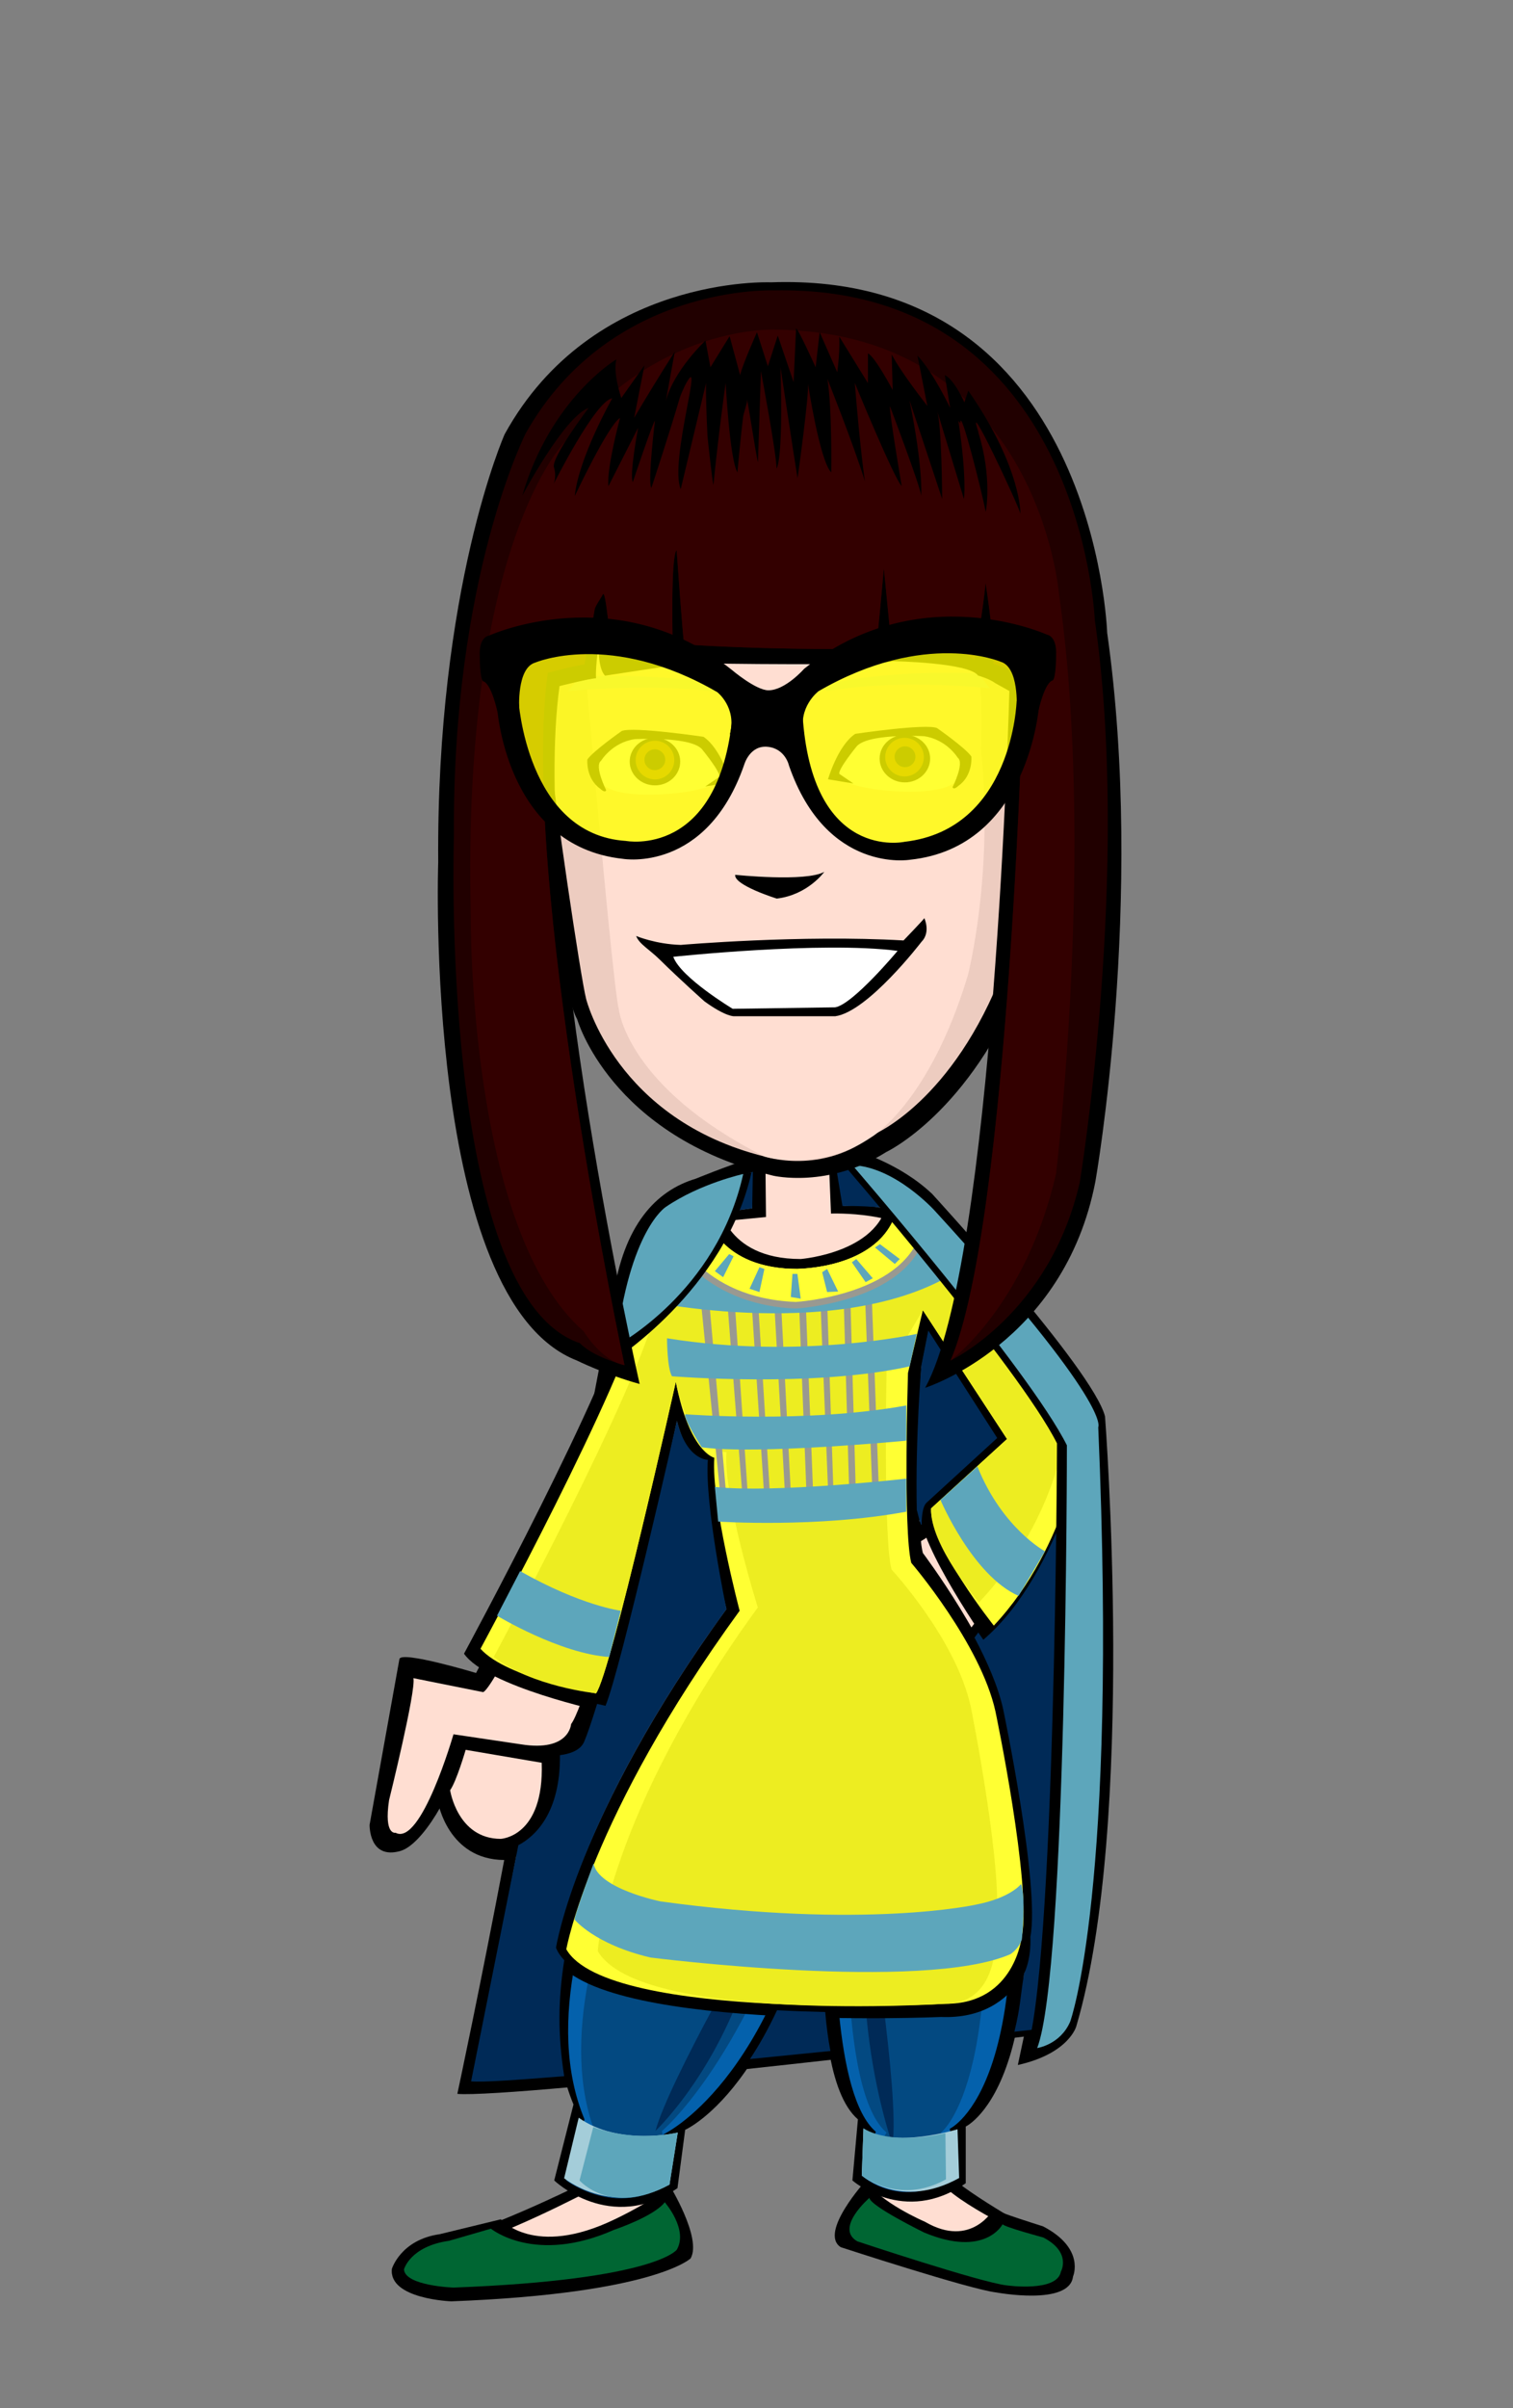 <?xml version="1.0" encoding="utf-8"?><!DOCTYPE svg PUBLIC "-//W3C//DTD SVG 1.1//EN" "http://www.w3.org/Graphics/SVG/1.1/DTD/svg11.dtd"><svg version="1.1" id="Layer_1" xmlns="http://www.w3.org/2000/svg" xmlns:xlink="http://www.w3.org/1999/xlink" x="0px" y="0px"  width="220px" height="350px" viewBox="0 0 220 350" enable-background="new 0 0 220 350" xml:space="preserve"><rect x="0" y="0" width="220" height="350" fill="#808080" stroke="none"/><g xmlns="http://www.w3.org/2000/svg" transform="translate(0, 60)" id="FullBodyTranslator"><path fill-rule="evenodd" clip-rule="evenodd" d="M66.57,194.689c0,0-1.69,5.681-2.87,7.291c0,0,1.46,8.289,9.579,8.35
		c0,0,8.671-1.35,8.141-14.83L66.57,194.689z"/>
	<path fill-rule="evenodd" clip-rule="evenodd" d="M58.08,181.12l-4.34,24.101c0,0-0.12,5.109,4.48,3.799
		c3.17-0.899,7.709-8.52,8.92-14.26c0,0,12.319,1.881,12.59,1.79c0.09-0.03,4.24,0.22,5.22-2.04c2.03-4.71,8.79-28.64,18.04-69.779
		l-8.391-0.17c0,0-8.449,26.58-25.379,58.59C69.221,183.15,58.359,179.88,58.08,181.12z"/>
	<path fill-rule="evenodd" clip-rule="evenodd" fill="#FFDED2" d="M67.71,194.32c0,0-1.33,4.57-2.26,5.869c0,0,1.06,7.051,7.35,7.07
		c0,0,6.33-0.24,5.97-11.06L67.71,194.32z"/>
	<line fill-rule="evenodd" clip-rule="evenodd" fill="#006600" x1="132.58" y1="262.859" x2="132.59" y2="262.859"/>
	<path fill-rule="evenodd" clip-rule="evenodd" d="M131.51,127.42l14.18,22.09c0,0-8.1,9.36-14.18,13.15
		c0,0-10.119,26.3,11.311,16.859c0,0,13.76-17.869,16.039-30.26c0,0-15.649-26.73-26.279-30.779
		C132.58,118.48,129.49,119.08,131.51,127.42z"/>
	<path fill-rule="evenodd" clip-rule="evenodd" fill="#FFDED2" d="M132.7,126.41l15.53,23.1c0,0-10.33,12.62-14.641,14.641
		c0,0-1.32,1.55-3.01,3.25c-4.1,4.119-3.62,17.52,10.05,9.93c0,0,14.94-18.971,15.7-27.82c0,0-9.83-18.07-21.71-28.51
		C134.62,121,131.01,122.37,132.7,126.41z"/>
	<path fill-rule="evenodd" clip-rule="evenodd" d="M140.772,125.566c-0.86-2.23-5.74-7.08-5.74-7.08
		c-5.07-4.051-12.32-3.201-12.32-3.201l-0.34-12.31l-13.17,0.671l0.17,11.969l-6.25,0.851c0,0-6.58,0.84-9.96,12.31l6.25,7.92
		c-2.7,11.301,4.39,16.181,4.39,16.181c0.17,9.1,3.541,22.93,3.541,22.93c0.17,3.38-2.19,6.41-2.19,6.41
		c-12.53,27.12-21.271,75.53-21.271,75.53s-14.229,7.06-21.27,8.26c0,0-9.471,4.689,2.2,6.41c0,0,24.14-0.11,34.43-3.54
		c0,0-0.819-8.72-2.36-11.3c0,0,6.92-28.49,25.66-58.16c0,0,8.771,24.439,3.711,56.65c-0.511,3.229-2.971,5.069-3.711,7.409
		c0,0-1.939,2.95,7.93,4.729c0,0,14.57,5.771,21.611,3.201c0,0,3.209-1.431-0.341-6.41c0,0-10.8-5.9-14.01-9.1
		c0,0,11.88-44.82,7.93-65.591c0,0-2.53-9.61-11.31-21.069c0,0-1.86-17.631-1.35-31.531c0,0,0.909-1.619,2.279-5.059
		L140.772,125.566z"/>
	<path fill-rule="evenodd" clip-rule="evenodd" fill="#FFDED2" d="M138.34,124.721c-1.18-1.851-3.449-4.041-3.449-4.041
		c-3.211-4.72-14.061-4.3-14.061-4.3L120.37,105l-9.11,0.25l0.12,11.63l-6.81,0.66c0,0-7.16,1.45-9.62,11.729l5.84,6.25
		c-2.36,12.641,5.739,16.181,5.739,16.181c0.171,8.75,2.531,22.93,2.531,22.93c1.16,2.97-1.67,7.61-1.67,7.61
		c-12.111,26.09-21.23,75.939-21.23,75.939s-14.28,7.59-21.09,8.75c0,0-8.291,1.811,2.99,3.461c0,0,18.92-0.5,28.879-3.801
		c0,0-1.069-6.199-2.56-8.67c0,0,9.11-35.24,29.11-64.449c0,0,10.8,33.85,4.82,62.899c-0.521,2.55-2.771,4.06-3.381,6.271
		c0,0-1.439,1.31,6.36,2.789c0,0,10.181,5.641,19.47,3.95c0,0,2.19-1.51-1.689-4.55c0,0-11.48-5.17-13.311-8.96
		c0,0,10.961-47.05,7.141-67.021c0,0-2.91-8.229-10.881-20.119c0,0-1.34-19-0.84-32.371c0,0,2.005-5.805,3.695-6.984L138.34,124.721
		z"/>
	<path fill-rule="evenodd" clip-rule="evenodd" fill="#FFDED2" d="M100.71,128.92c-3.56,14.09-14.72,57.74-17.67,61.66
		c0,0-0.229,4.07-7.29,2.939l-9.811-1.459c0,0-4.699,16.319-8.42,14.31c0,0-1.72,0.43-0.949-4.729c0,0,3.97-16.031,3.539-17.74
		l10.131,2.029c0,0,0.779,0.16,5.21-8.869c3.909-7.961,17.2-40.07,19.989-49.461C96.74,123.21,101.4,126.18,100.71,128.92z"/>
	<path fill-rule="evenodd" clip-rule="evenodd" fill="#FFDED2" d="M132.7,126.41l15.53,23.1c0,0,7.34,8.85,8.1,0
		c0,0-9.83-18.07-21.71-28.51C134.62,121,131.01,122.37,132.7,126.41z"/>/n/n<line fill-rule="evenodd" clip-rule="evenodd" fill="#006600" x1="132.222" y1="262.934" x2="132.231" y2="262.934"/>
	<path fill-rule="evenodd" clip-rule="evenodd" d="M56.981,269.754c0,0,1.28-4.24,6.96-5.039l8.88-2.16c0,0,4.801,5.68,16.561,0
		c0,0,6.32-2.961,7.92-5.041c0,0,4.8,7.761,3.119,10.721c0,0-5.279,5.119-34.799,6.24C65.622,274.475,56.501,274.154,56.981,269.754
		z"/>
	<path fill-rule="evenodd" clip-rule="evenodd" fill="#006633" d="M58.741,269.834c0,0,0.881-3.359,6.561-4.16l6.08-1.76
		c0,0,6.4,5.28,17.92,0.16c0,0,5.76-1.92,7.359-4c0,0,3.44,3.92,1.76,6.88c0,0-2.959,4.399-32.479,5.521
		C65.941,272.475,58.901,272.234,58.741,269.834z"/>
	<path fill-rule="evenodd" clip-rule="evenodd" d="M125.941,256.874c0,0-6.96,7.63-3.69,9.729c0,0,18.851,6.16,22.621,6.58
		c0,0,10.649,1.99,11.149-2.31c0,0,1.841-4.079-4.36-7.3c0,0-6.819-2.12-7.16-2.54c0,0-3.209,5.84-10,1.88
		C134.501,262.914,127.782,260.034,125.941,256.874z"/>
	<path fill-rule="evenodd" clip-rule="evenodd" fill="#006633" d="M126.421,259.434c0,0-5.119,4.4-1.76,6.32
		c0,0,17.951,5.98,21.721,6.4c0,0,7.32,1.04,7.88-2c0,0,1.601-2.801-2.56-4.96c0,0-5.58-1.5-5.92-1.92c0,0-2.521,4.909-11.4,1.2
		C134.382,264.475,126.501,260.614,126.421,259.434z"/>/n<path fill-rule="evenodd" clip-rule="evenodd" d="M100.495,190.931l20.399,11.039l3.121-0.479c0,0,14.16-10.56,23.039-11.761
		c0,0-2.32-7.359-8.8-16.959c0,0-9.44-1.92-31.76,4.479C106.495,177.25,100.975,186.61,100.495,190.931z"/>
	<path fill-rule="evenodd" clip-rule="evenodd" fill="#ed96b3" d="M103.135,189.97l17.641,10.201l3.119-0.601
		c0,0,11.041-9.72,19.92-10.92c0,0-0.719-5.16-7.199-14.761c0,0-6.6-1.719-28.92,4.681
		C107.695,178.57,103.615,185.65,103.135,189.97z"/>
	<path fill-rule="evenodd" clip-rule="evenodd" fill="#FFA8C5" d="M124.495,199.091c0,0,11.64-9.24,19.44-10.32
		c0,0-3.36-10.561-7.44-14.641c0,0-1.12-0.84-2.08-0.24c0,0,6.24,8.48,6.08,14.4C140.495,188.29,129.176,193.21,124.495,199.091z"/>
	<path fill-rule="evenodd" clip-rule="evenodd" d="M113.955,175.4c-0.18-1.22,0.971-2.521,2.26-2.65l9.94-1.19
		c1.149-0.109,2.2,0.711,2.37,1.841l0.609,4.079c0.17,1.121-0.9,2.541-2.039,2.711l-9.23,1.6c-1.27,0.189-2.92-1.08-3.1-2.29
		L113.955,175.4z"/>
	
		<path fill-rule="evenodd" clip-rule="evenodd" fill="#CCCCC1" d="M115.766,176.19c-0.141-0.95,0.569-1.801,1.58-1.91l8.029-1.12
			c0.92-0.101,1.77,0.55,1.9,1.44l0.5,3.24c0.14,0.889-0.5,2.159-1.41,2.299l-8.27,0.931c-1,0.14-1.94-0.729-2.08-1.681
			L115.766,176.19z"/>
		
		<path fill-rule="evenodd" clip-rule="evenodd" d="M117.075,176.479c-0.11-0.779,0.479-1.489,1.31-1.579l6.91-0.771
			c0.77-0.09,1.48,0.44,1.59,1.18l0.41,2.69c0.12,0.74-0.41,1.431-1.18,1.54l-6.9,0.971c-0.83,0.119-1.6-0.42-1.72-1.201
			L117.075,176.479z"/>
/n	<line fill-rule="evenodd" clip-rule="evenodd" x1="156.608" y1="235.636" x2="156.608" y2="235.636"/>
	<line fill-rule="evenodd" clip-rule="evenodd" fill="#006600" x1="132.148" y1="262.325" x2="132.158" y2="262.325"/>
	<path fill-rule="evenodd" clip-rule="evenodd" d="M106.108,176.025c0,0-34.24,42-22.72,69.84l-2.801,11.04
		c0,0,8.16,7.84,17.92,1.12l1.121-8.479c0,0,16.08-7.041,21.359-46.4c0,0-4.88,37.439,3.76,44.88l-0.8,8.88
		c0,0,7.521,6.641,16.479,0.4v-8.24c0,0,15.121-7.04,5.521-59.359c0,0-3.12-13.201-11.04-21.121
		C134.908,168.585,117.629,178.665,106.108,176.025z"/>
	<path fill-rule="evenodd" clip-rule="evenodd" fill="#0461AC" d="M107.549,176.265c0,0-34.08,43.921-22.561,71.761l-2.641,8.16
		c0,0,6.961,5.399,14.641,1.2l-0.48-7.2c0,0,16.221-7.591,22.561-41.28c0.391-2.061,1.62-6.3,1.92-8.561c0,0,0.6,5.551,0.48,10.32
		c-0.301,11.59-0.24,33.891,5.879,39.16l-2.039,6.36c0,0,5.68,5.36,13.84,0.079l-1.04-6.879c0,0,14.56-6.641,6.56-59.041
		c0,0-2.8-13.279-10.72-21.199C133.948,169.146,119.068,178.905,107.549,176.265z"/>
	<path fill-rule="evenodd" clip-rule="evenodd" fill="#034981" d="M109.469,176.745c0,0-32.641,44.881-23.28,72.24l-3.841,7.92
		c0,0,7.201,5.52,14.641,0.48l-0.72-7.68c0,0,11.38-9.421,20.399-36.961c1.07-3.27,3.641-12.23,4.561-16.08c0,0,1.55,9.83,1.68,15.6
		c0.26,11.971,0.17,32.66,6,37.681l-3.6,6.24c0,0,5.6,4.239,13.52,0.319l-2-6.56c0,0,11.04-8.16,4.32-59.28
		c0,0-1.439-11.76-9.359-19.68C131.789,170.985,119.309,177.706,109.469,176.745z"/>
	<path fill-rule="evenodd" clip-rule="evenodd" fill="#002A57" d="M95.309,249.706c0,0,11.52-10.801,15.359-30.48
		C110.668,219.226,97.229,242.505,95.309,249.706z"/>
	<path fill-rule="evenodd" clip-rule="evenodd" fill="#002A57" d="M129.778,251.716c0,0-6.04-16.84-3.51-35.61
		C126.269,216.105,130.838,244.335,129.778,251.716z"/>
	<path fill-rule="evenodd" clip-rule="evenodd" d="M104.428,114.585c0,0,0.721,8.4,12,8.4c0,0,12.24-0.96,12.721-9.359
		c0,0,5.52,2.159,6.24,3.119c0,0,22.56,25.2,24,31.2c0,0-4.08,21.36-15.6,31.2c0,0-10.32-14.561-10.08-19.84l10.56-10.4l-9.36-14.88
		l-0.96,4.8c0,0-0.96,22.32,0.24,26.881c0,0,10.319,13.68,12.479,23.52c0,0,5.4,25.68,3.961,33.119c0,0-1.801,11.281-13.801,10.801
		c0,0-51.84,2.279-56.4-9.24c0,0,3.361-20.04,25.201-50.04c0,0-3.601-14.399-3.121-20.88c0,0-2.64-0.721-4.08-6.48
		c0,0-8.399,39.84-10.799,42.24c0,0-16.801-3.6-20.16-8.4c0,0,21.6-39.84,24-51.359C91.469,128.985,93.389,114.825,104.428,114.585z
		"/>
	<path fill-rule="evenodd" clip-rule="evenodd" fill="#FFFF33" d="M102.748,116.745c0,0,1.92,7.68,13.2,7.68c0,0,12,0,14.399-8.399
		c0,0,3.361,0.96,4.08,1.92c0,0,21.601,24.24,23.041,30.24c0,0-1.92,16.319-12.961,28.079c0,0-9.359-11.76-9.119-17.039
		l11.039-10.08l-12.239-18.721l-2.16,9.121c0,0-0.72,23.039,0.479,27.6c0,0,10.08,11.76,12.24,21.6c0,0,5.28,25.2,3.84,32.641
		c0,0-0.959,9.84-11.039,9.84c0,0-49.201,2.64-55.201-7.92c0,0,3.361-19.2,25.201-49.2c0,0-4.16-15.761-3.681-22.24
		c0,0-3.6-0.72-5.6-11.04c0,0-9.44,42.4-11.601,45.28c0,0-12.959-2.16-16.8-6.479c0,0,21.12-38.881,23.521-50.4
		C93.389,129.226,94.348,117.466,102.748,116.745z"/>
	<path fill-rule="evenodd" clip-rule="evenodd" fill="#eded21" d="M102.988,117.706c0,0,1.68,6.719,12.96,6.719
		c0,0,12,0,14.399-8.399c0,0,2.881,3.601,3.601,4.56c0,0,19.44,21.84,20.88,27.84c0,0-1.439,12.721-12.48,24.48
		c0,0-7.199-8.4-6.959-13.68l11.039-10.08l-12.239-18.721l-5.28,8.881c0,0-0.48,24.24,0.721,28.8c0,0,9.359,10.08,11.52,19.92
		c0,0,5.04,24.96,3.6,32.399c0,0,0.961,10.681-7.199,10.801c0,0-44.641,2.88-50.641-7.68c0,0,1.439-19.92,23.28-49.92
		c0,0-5.04-16.08-4.56-22.561c0,0-5.36,0.08-7.36-10.24c0,0-9.44,42.4-11.601,45.28c0,0-9.359-0.96-14.879-5.28
		c0,0,21.359-39.6,23.76-51.119C95.549,129.706,94.588,118.425,102.988,117.706z"/>
	<path fill-rule="evenodd" clip-rule="evenodd" fill="#5DA6BB" d="M72.269,174.825c0,0,9.12,5.52,16.319,6l1.681-6.72
		c0,0-5.761-0.72-14.64-5.761L72.269,174.825z"/>
	<path fill-rule="evenodd" clip-rule="evenodd" fill="#5DA6BB" d="M136.748,157.995c0,0,4.66,10.99,11.36,13.95l3.84-6.479
		c0,0-6.239-3.36-9.83-12.34L136.748,157.995z"/>
	<path fill-rule="evenodd" clip-rule="evenodd" fill="#5DA6BB" d="M83.549,218.985c0,0,2.879,3.6,11.039,5.52
		c0,0,39.601,5.041,52.32-0.479c0,0,1.2-0.72,1.68-2.16c0,0,0.601-6.239-0.119-8.04c0,0-1.561,2.04-6.601,3
		c0,0-16.079,3.6-45.84-0.48c0,0-9.08-1.84-9.72-5.52C86.309,210.825,83.549,218.265,83.549,218.985z"/>
	<polygon fill-rule="evenodd" clip-rule="evenodd" fill="#999991" points="116.188,129.466 117.389,160.186 118.348,159.945 
		117.148,128.985 	"/>
	<polygon fill-rule="evenodd" clip-rule="evenodd" fill="#999991" points="119.309,129.466 120.508,159.105 121.229,158.146 
		120.269,128.985 	"/>
	<polygon fill-rule="evenodd" clip-rule="evenodd" fill="#999991" points="122.668,128.505 123.508,157.905 124.469,157.905 
		123.629,128.025 	"/>
	<polygon fill-rule="evenodd" clip-rule="evenodd" fill="#999991" points="125.789,128.505 126.868,157.425 127.828,157.546 
		126.748,128.025 	"/>
	<polygon fill-rule="evenodd" clip-rule="evenodd" fill="#999991" points="112.588,129.466 114.269,159.466 115.108,159.226 
		113.549,128.985 	"/>
	<polygon fill-rule="evenodd" clip-rule="evenodd" fill="#999991" points="109.229,128.386 111.269,159.706 112.108,159.706 
		110.188,128.505 	"/>
	<polygon fill-rule="evenodd" clip-rule="evenodd" fill="#999991" points="105.629,127.546 108.028,158.386 108.748,157.425 
		106.709,127.425 	"/>
	<polygon fill-rule="evenodd" clip-rule="evenodd" fill="#999991" points="101.549,125.505 104.908,158.985 105.748,158.985 
		102.868,126.226 	"/>
	<path fill-rule="evenodd" clip-rule="evenodd" fill="#5DA6BB" d="M103.948,156.105l0.479,5.04c0,0,14.4,0.96,27.361-1.439v-4.801
		C131.789,154.905,112.588,157.065,103.948,156.105z"/>
	<path fill-rule="evenodd" clip-rule="evenodd" fill="#5DA6BB" d="M131.789,144.265v5.121c0,0-21.841,2.08-29.761,0.959
		c0,0-2.64-4.08-2.399-4.799C99.629,145.546,117.389,146.905,131.789,144.265z"/>
	<path fill-rule="evenodd" clip-rule="evenodd" fill="#5DA6BB" d="M132.269,138.585l1.04-4.72c0,0-16.881,3.761-36.32,0.64
		c0,0,0,4.32,0.721,5.521C97.709,140.025,118.348,141.706,132.269,138.585z"/>
	<path fill-rule="evenodd" clip-rule="evenodd" fill="#5DA6BB" d="M95.068,122.745c0,0-1.439,4.32-1.68,6.24
		c0,0,29.76,6.48,46.32-4.561l-3.361-4.56C136.348,119.865,121.709,132.105,95.068,122.745z"/>
	<path fill-rule="evenodd" clip-rule="evenodd" fill="#A4CDD9" d="M84.148,247.785l-2.12,8.8c0,0,6.8,5.601,15.319,0.92l1.201-7.56
		C98.549,249.945,90.028,251.985,84.148,247.785z"/>
	<path fill-rule="evenodd" clip-rule="evenodd" fill="#5DA6BB" d="M86.269,249.146l-2,7.76c0,0,4.56,5.28,13.079,0.6l1.201-7.56
		C98.549,249.945,92.588,251.466,86.269,249.146z"/>
	<path fill-rule="evenodd" clip-rule="evenodd" fill="#A4CDD9" d="M125.549,249.345l-0.24,6.841c0,0,5.76,5.04,14.16,0.36
		l-0.24-7.08C139.229,249.466,129.868,252.345,125.549,249.345z"/>
	<path fill-rule="evenodd" clip-rule="evenodd" fill="#5DA6BB" d="M125.549,249.345l-0.24,6.841c0,0,5.279,4.399,12.24,0.56
		l-0.08-6.72C137.469,250.025,129.868,251.945,125.549,249.345z"/>
	<path fill-rule="evenodd" clip-rule="evenodd" fill="#999991" d="M97.068,119.706c0,0,4.641,9.92,18.641,10.479
		c0,0,17.359-0.96,19.039-11.841c0,0-1.039-0.56-4.4-1.359c0,0-1.199,7.76-14.399,8.4c0,0-11.04,0.479-13.2-7.92
		C102.748,117.466,98.028,117.945,97.068,119.706z"/>
	<path fill-rule="evenodd" clip-rule="evenodd" fill="#FFFF33" d="M97.948,118.905c0,0,3.761,9.76,17.761,10.32
		c0,0,16.639-0.961,18.479-11.28c0,0-0.479-1.12-3.841-1.92c0,0-1.199,7.76-14.399,8.399c0,0-11.04,0.48-13.2-7.92
		C102.748,116.505,98.908,117.146,97.948,118.905z"/>
	<polygon fill-rule="evenodd" clip-rule="evenodd" fill="#5DA6BB" points="115.229,125.146 114.988,128.505 116.428,128.745 
		115.948,125.146 	"/>
	<polygon fill-rule="evenodd" clip-rule="evenodd" fill="#5DA6BB" points="111.148,124.425 110.428,127.785 108.988,127.306 
		110.428,124.186 	"/>
	<polygon fill-rule="evenodd" clip-rule="evenodd" fill="#5DA6BB" points="106.028,122.265 106.668,122.585 105.148,125.626 
		103.948,124.745 	"/>
	<polygon fill-rule="evenodd" clip-rule="evenodd" fill="#5DA6BB" points="119.549,124.905 120.269,127.785 121.868,127.706 
		120.269,124.425 	"/>
	<polygon fill-rule="evenodd" clip-rule="evenodd" fill="#5DA6BB" points="123.868,123.466 125.868,126.345 126.908,125.785 
		124.508,122.985 	"/>
	<polygon fill-rule="evenodd" clip-rule="evenodd" fill="#5DA6BB" points="127.948,120.825 127.229,121.306 130.108,123.706 
		130.828,122.985 	"/>
	<path d="M160.676,145.86c-1.75-6.88-25.14-32.341-25.14-32.341c-4.597-4.346-10.773-6.397-14.484-7.295l0.059,2.109
		c3.703,1.126,9.963,3.523,14.426,7.826c0,0,21.84,24,23.52,30.721c0,0,0.96,79.92-5.04,87.6c0,0-2.663-0.513-7.32-0.016
		c-0.081,0.349-0.347,1.518-0.433,1.848c0.929-0.109,1.806-0.215,2.613-0.312L148,240.125c7.457-1.668,8.5-5.625,8.5-5.625
		C165.25,204.875,160.676,145.86,160.676,145.86z"/>
	<path d="M89.771,134.148c0.41-2.201,0.7-3.631,0.82-4.11c1.439-10.32,6.24-15.36,11.76-17.04c0,0,3.599-1.498,7.119-2.69
		l-0.029-2.056c-3.947,1.283-8.289,3.066-8.289,3.066c-5.761,1.72-10.511,6.74-12.011,17.299c-0.13,0.49-0.43,1.961-0.86,4.201
		c-0.526,2.705-1.295,6.717-2.23,11.619c1.162-2.552,2.228-4.991,3.135-7.218L89.771,134.148z"/>
	<path d="M68.846,242.4l6.527-34.219c-0.771,0.413-1.418,0.621-1.784,0.717C69.862,228.686,66.5,244.32,66.5,244.32
		c1.859,0.177,8.425-0.249,16.68-1c-0.183-0.535-0.681-1.524-0.832-2.069C75.315,241.812,70.49,242.559,68.846,242.4z"/>
	<path d="M109.44,238.659c-0.353,0.534-1.09,1.638-1.436,2.116c4.349-0.468,8.735-0.95,13.002-1.427
		c-0.093-0.41-0.246-1.19-0.328-1.618C116.839,238.12,113.354,238.275,109.44,238.659z"/>
	<path fill="#002A57" d="M127.961,115.473c0.092-0.418,1.248-0.723,1.273-1.184c0,0,4.629,0.671,5.348,1.631
		c0,0,22.561,25.2,24,31.2c0,0-4.08,21.36-15.6,31.2c0,0-0.273-0.387-0.729-1.054c-0.256,0.345-0.443,0.593-0.553,0.737
		c1.834,3.463,3.445,7.139,4.162,10.396c0,0,5.398,25.68,3.959,33.119c0,0,0.218,2.92-0.916,5.347
		c-0.605,3.729-0.491,4.652-1.406,8.422c4.658-0.497,6.762-0.808,6.762-0.808c7.338-7.871,5.041-87.6,5.041-87.6
		c-1.68-6.721-23.52-30.721-23.52-30.721c-4.463-4.303-10.723-6.7-14.426-7.826l1.143,6.951
		C122.5,115.285,124.752,115.212,127.961,115.473z"/>
	<path fill="#002A57" d="M90.591,130.038c-0.12,0.479-0.41,1.909-0.82,4.11l-0.586,3.071c1.397-3.427,2.422-6.347,2.846-8.382
		c0,0,1.356-14.013,12.397-14.253c0,0,0.288,1.179,0.4,1.648l4.544-0.618l0.098-5.308c-3.521,1.192-7.119,2.69-7.119,2.69
		C96.831,114.678,92.03,119.718,90.591,130.038z"/>
	<path fill="#002A57" d="M119.992,232.427c-2.244-0.052-4.602-0.137-7.005-0.261c-1.303,2.789-2.637,5.127-3.935,7.091
		c3.914-0.384,7.854-0.778,11.693-1.168C120.409,236.322,120.163,234.414,119.992,232.427z"/>
	<path fill="#002A57" d="M82.034,241.75c-0.929-6.039-0.895-11.082,0.013-16.857c-0.537-0.562-0.945-1.165-1.201-1.812
		c0,0,2.943-19.215,24.783-49.215c0,0-3.184-15.225-2.703-21.705c0,0-3.059,0.104-4.498-5.655c0,0-8.14,35.995-10.383,41.415
		c0,0-0.457-0.099-1.221-0.28c-0.824,2.67-1.462,4.521-1.889,5.511c-0.571,1.317-2.219,1.779-3.512,1.943
		c0.061,8.424-3.613,11.785-6.051,13.088L68.5,242.5C70.145,242.658,75.002,242.312,82.034,241.75z"/>
	<path fill-rule="evenodd" clip-rule="evenodd" d="M122.013,108.498c0,0,26.16,30.24,31.68,41.279c0,0-0.24,77.4-4.56,88.68
		c0,0,5.04-1.799,6.479-5.159c0,0,6.961-31.92,4.08-86.399c0,0,2.16-3.121-23.76-31.441
		C135.933,115.457,128.253,108.738,122.013,108.498z"/>
	<path fill-rule="evenodd" clip-rule="evenodd" fill="#5DA6BB" d="M123.933,109.34c0,0,25.68,29.68,31.2,40.719
		c0,0,0,76.32-4.319,87.602c0,0,3.359-0.48,4.799-3.84c0,0,6.961-18.961,4.08-86.4c0,0,2.16-3.121-23.76-31.441
		C135.933,115.979,130.173,109.58,123.933,109.34z"/>
	<path fill-rule="evenodd" clip-rule="evenodd" d="M109.271,110.386c0,0-9.359,2.16-12.959,6c0,0-5.281,3.84-7.441,21.6
		C88.871,137.985,105.432,127.665,109.271,110.386z"/>
	<path fill-rule="evenodd" clip-rule="evenodd" fill="#5DA6BB" d="M108.072,110.626c0,0-6.24,1.359-11.28,4.8
		c0,0-5.28,3.36-7.2,20.159C89.592,135.585,104.232,127.905,108.072,110.626z"/>
	<path fill="#002A57" d="M134.034,161.528c-0.042-0.322,0-2.543,0.714-3.144l10.253-9.386l-10.02-15.624l-1.001,5.042
		c0,0-0.897,10.25-0.672,21.048C133.341,159.44,133.915,162.148,134.034,161.528z"/>
/n<g xmlns="http://www.w3.org/2000/svg" transform="translate(43,-32) scale(1.8)" id="HeadTranslator"><path fill-rule="evenodd" clip-rule="evenodd" d="M19.74,45.065c0,0,1.44,19.08,2.99,21.66c0,0,2.65,9.42,15.84,12.65
	c0,0,4.45,1.05,9.13-1.91c0,0,6.76-3.16,11.12-14.119c0,0,1.72-4,1.72-14.681c0,0-0.94-21.68-5.521-24.24
	c-1.92-2.56-11.689-7.33-18.399-5.76c-4.8,1.12-9.92,2.72-13.12,7.2C18.49,29.655,19.74,45.065,19.74,45.065z"/>
<path fill-rule="evenodd" clip-rule="evenodd" fill="#edccc0" d="M58.939,46.425c-0.399-16.56-4.399-21.04-4.399-21.04
	c-8.319-8.16-20.89-7.44-28.32-1.28c-7.52,6.24-5.73,20.41-5.69,20.85c0.31,3.75,2.51,18.58,2.93,20.15c0,0,2.4,9.72,14.4,12.72
	c0,0,4.68,1.56,8.88-1.8c0,0,6.359-2.641,10.439-13.32C57.18,62.705,59.18,56.555,58.939,46.425z"/>
<path fill-rule="evenodd" clip-rule="evenodd" fill="#FFDED2" d="M23.5,39.705c0,0,2.12,24.439,2.6,26.24
	c0,0,0.64,6.279,11.76,11.88c0,0,4.361,1.319,8.64-1.56c0,0,4.68-2.721,7.8-13.08c0,0,2.12-8.201,1.04-18.281
	c0,0,1.12-17.12-6.88-20.64c-2.72-2.4-6.88-2.56-11.36-2.24c-3.21,0.23-5.28,0.16-9.92,4.96C23.18,31.145,23.5,39.705,23.5,39.705z"/>/n	<path fill-rule="evenodd" clip-rule="evenodd" d="M35.5,55.08c0,0,5.7,0.6,7.2-0.24c0,0-1.32,1.86-3.84,2.16
		C38.86,57,35.38,55.92,35.5,55.08z"/>
	<path fill-rule="evenodd" clip-rule="evenodd" d="M27.5,60.02c0,0,1.56,0.66,3.6,0.721c0,0,9.72-0.84,18-0.36
		c0,0,1.561-1.62,1.68-1.8c0,0,0.541,1.141-0.239,1.92c0,0-4.319,5.641-6.96,6h-8.16c0,0-0.66,0.061-2.4-1.2c0,0-1.97-1.75-3.6-3.36
		C28.57,61.1,27.75,60.68,27.5,60.02z"/>
	<path fill-rule="evenodd" clip-rule="evenodd" fill="#FFFFFF" d="M30.5,61.7c0,0,11.96-1.28,18.12-0.479
		c0,0-3.601,4.319-5.04,4.559L35.3,65.9C35.3,65.9,31.1,63.38,30.5,61.7z"/>/n<path fill-rule="evenodd" clip-rule="evenodd" fill="#FFFFFF" d="M53.798,46.537c0-1.13,0.011-2.49-2.93-2.91
		c-1.32-0.119-3.899,0.121-4.68,0.24c-1.72,0.27-2.59,2-2.59,2.79c0,1.13,3.16,1.71,6.07,1.71
		C52.589,48.367,53.798,47.668,53.798,46.537z"/>
	<path fill-rule="evenodd" clip-rule="evenodd" d="M53.059,48.008c0,0,0.989-1.961,0.42-2.381c0,0-0.89-1.479-2.729-1.74
		c0,0-4.711-0.26-5.5,0.9c0,0-1.44,1.771-1.34,2.141l1.139,0.779l-2.049-0.34c0,0,0.779-2.72,2.199-3.67c0,0,5.66-0.84,6.6-0.47
		c0,0,2.311,1.61,2.781,2.3c0,0,0.149,1.53-1.051,2.37C53.528,47.897,53.159,48.268,53.059,48.008z"/>
	<path fill-rule="evenodd" clip-rule="evenodd" fill="#FFFFFF" d="M24.339,46.777c0-1.13-0.01-2.49,2.93-2.91
		c1.32-0.119,3.9,0.12,4.68,0.24c1.73,0.27,2.59,2,2.59,2.79c0,1.13-3.149,1.71-6.069,1.71
		C25.548,48.607,24.339,47.907,24.339,46.777z"/>
	<path fill-rule="evenodd" clip-rule="evenodd" d="M26.979,45.938c0-1.061,0.92-1.92,2.04-1.92c1.13,0,2.04,0.859,2.04,1.92
		s-0.91,1.92-2.04,1.92C27.898,47.857,26.979,46.998,26.979,45.938z"/>
	<path fill-rule="evenodd" clip-rule="evenodd" fill="#804000" d="M27.458,45.817c0-0.86,0.701-1.56,1.561-1.56
		c0.87,0,1.561,0.699,1.561,1.56s-0.69,1.56-1.561,1.56C28.159,47.377,27.458,46.678,27.458,45.817z"/>
	<path fill-rule="evenodd" clip-rule="evenodd" d="M51.249,45.697c0-1.061-0.92-1.92-2.041-1.92c-1.129,0-2.039,0.859-2.039,1.92
		s0.91,1.92,2.039,1.92C50.329,47.617,51.249,46.758,51.249,45.697z"/>
	<path fill-rule="evenodd" clip-rule="evenodd" fill="#804000" d="M47.618,45.578c0-0.861,0.7-1.561,1.561-1.561
		c0.869,0,1.561,0.699,1.561,1.561c0,0.859-0.691,1.559-1.561,1.559C48.318,47.137,47.618,46.438,47.618,45.578z"/>
	<path fill-rule="evenodd" clip-rule="evenodd" d="M25.079,48.248c0,0-0.99-1.961-0.41-2.381c0,0,0.89-1.48,2.72-1.74
		c0,0,4.72-0.26,5.5,0.9c0,0,1.44,1.77,1.34,2.141l-1.14,0.779l2.05-0.34c0,0-0.78-2.721-2.2-3.67c0,0-5.66-0.84-6.6-0.471
		c0,0-2.301,1.611-2.78,2.301c0,0-0.149,1.529,1.05,2.369C24.608,48.137,24.979,48.508,25.079,48.248z"/>
	<path fill-rule="evenodd" clip-rule="evenodd" d="M28.169,45.787c0-0.459,0.379-0.84,0.84-0.84c0.46,0,0.84,0.381,0.84,0.84
		c0,0.461-0.38,0.84-0.84,0.84C28.548,46.627,28.169,46.248,28.169,45.787z"/>
	<path fill-rule="evenodd" clip-rule="evenodd" d="M50.059,45.547c0-0.459-0.37-0.84-0.84-0.84c-0.46,0-0.841,0.381-0.841,0.84
		c0,0.461,0.381,0.84,0.841,0.84C49.688,46.387,50.059,46.008,50.059,45.547z"/>/n	<path fill-rule="evenodd" clip-rule="evenodd" fill="#DDDDDD" d="M35.44,40.02c0,0-4.24-1.279-12.48-0.959L22,40.26
		c0,0,7.36-0.8,13.2,0.24L35.44,40.02z"/>
	<path fill-rule="evenodd" clip-rule="evenodd" fill="#DDDDDD" d="M42.641,39.779c0,0,4.239-1.279,12.479-0.959l0.96,1.2
		c0,0-7.359-0.799-13.2,0.24L42.641,39.779z"/>/n<path display="inline" fill-rule="evenodd" clip-rule="evenodd" d="M38.37,7.241c0,0-14.38-0.63-21.49,12.26
		c0,0-5.53,12.41-5.37,34.57c0,0-1.22,35.41,11.21,40.23c0,0,2.21,1.1,5.06,1.89c0,0-8.84-39.069-6.47-56.35
		c0,0,2.52-0.63,2.95-0.63c0,0-0.07-0.83,0.2-2.55c0.04-0.27-0.1,1.71,0.53,2.34c0,0,4.11-0.63,4.85-0.73c0,0,1.16-0.32,0.95-0.32
		c0,0,6.11,0.2,16.11,0.09l1.369-0.21c0,0,6.11,0.11,6.851,1.16c0,0,0.86,0.23,1.42,0.63l1.11,0.62c0,0-1.221,46.099-6.801,56.259
		c0,0,11.221-3.56,13.75-16.66c0,0,4.01-22.729,0.95-44.31C65.55,35.53,64.6,6.3,38.37,7.241z"/>
	<path display="inline" fill-rule="evenodd" clip-rule="evenodd" fill="#210000" d="M38.68,7.891c0,0-13.24-0.59-20.09,11.52
		c0,0-5.96,11.67-5.81,32.5c0,0-1.24,37.15,10.18,40.99c0,0,0.86,1.03,3.6,1.77c0,0-8.49-39.66-6.2-55.91c0,0,2.54-0.66,2.95-0.66
		c0,0,0.58-2.84,0.84-4.46c0.04-0.26,0.59-1.04,0.63-1.15c0.31-0.79,0.51,4.28,1.12,4.87c0,0,3.85-0.49,4.56-0.59
		c0,0-0.2-7.41,0.31-7.9c0,0,0.5,7.11,0.61,7.6c0,0,5.88,0.47,15.521,0.37c0,0,0.51-5.32,0.609-6.5l0.61,6.21
		c0,0,5.989,0.19,6.7,1.18c0,0,0.709-4.04,0.91-6.21c0,0,0.91,6.01,0.609,6.5l2.48,0.89c0,0-1.12,44.179-5.92,55.39
		c0,0,8.01-3.76,10.439-14.4c0,0,4.15-25.141,1.21-45.42C64.55,34.48,63.439,7.451,38.68,7.891z"/>
	<path display="inline" fill-rule="evenodd" clip-rule="evenodd" fill="#330000" d="M38.74,11.061c0,0-9.48-0.48-17.04,9.12
		c0,0-8.28,8.16-7.56,38.159c0,0-0.24,25.44,9.12,33.601c0,0,1.44,2.399,3.3,2.729c0,0-8.49-39.66-6.2-55.91
		c0,0,2.54-0.66,2.95-0.66c0,0,0.58-2.84,0.84-4.46c0.04-0.26,0.59-1.04,0.63-1.15c0.31-0.79,0.51,4.28,1.12,4.87
		c0,0,3.85-0.49,4.56-0.59c0,0-0.2-7.41,0.31-7.9c0,0,0.5,7.11,0.61,7.6c0,0,5.88,0.47,15.521,0.37c0,0,0.51-5.32,0.609-6.5
		l0.61,6.21c0,0,5.989,0.19,6.7,1.18c0,0,0.709-4.04,0.91-6.21c0,0,0.91,6.01,0.609,6.5l2.48,0.89c0,0-1.12,44.179-5.92,55.39
		c0,0,6.08-4.45,8.52-15.08c0,0,3.18-26.52,0.24-46.8C61.66,32.42,59.98,11.3,38.74,11.061z"/>
	<path display="inline" fill-rule="evenodd" clip-rule="evenodd" d="M25.9,13.46c0,0-5.31,3.15-7.6,11.01c0,0,3.38-6.38,5.36-7.09
		c0,0-3.04,4.01-2.8,4.8c0.24,0.79-0.03,1.35-0.03,1.35s3.39-6.76,4.74-6.92c0,0-2.71,4.77-3.03,7.89c0,0,2.71-5.76,3.66-6.31
		c0,0-1.1,4.07-0.94,5.51l2.4-4.72c0,0-0.72,3.84-0.43,4.39c0,0,1.63-4.87,1.79-4.95c0,0-0.61,4.95-0.29,5.42
		c0,0,1.49-4.51,2.29-7.26c0.06-0.21,0.31-0.78,0.4-0.96c1.74-3.38-1.27,6.04-0.32,8.32l2.05-8.58c0,0-0.05,0.9,0.11,4.26
		c0.01,0.2,0.42,3.88,0.48,4c0.4-4,0.91-7.71,0.99-8.26c0,0,0.32,6.13,0.95,7.23c0,0,0.29-3.17,0.46-4.49
		c0.03-0.22,0.33-1.14,0.32-1.28c-0.08-0.94,0.72,4.41,0.88,4.96l0.24-7.37c0,0,1.26,6.68,1.26,7.86c0,0,0.55-0.47,0.32-8.17
		c0,0,1.14,7.55,1.38,8.96c0,0,0.989-7.07,0.83-7.7c0,0,0.95,6.28,1.89,7.23c0,0,0.08-5.11-0.31-7.55c0,0,2.079,5.2,3.03,8.26
		c0,0-0.351-2.21-0.82-7.94c0,0,3.16,7.7,3.79,8.33c0,0-1.021-5.98-0.95-6.45c0,0,2.45,6.45,2.529,7.23c0,0,0.16-2.28-0.949-7.7
		c0,0,1.47,4.4,2.641,7.97c0,0-0.031-6.08-0.421-7.18c0,0,1.86,6.14,2.181,7.18c0,0,0.24-1.68-0.44-6.24
		c-0.03-0.19,0.149,0.2,0.149,0.08c0-1.34,1.73,5.55,2.051,7.2c0,0,0.55-2.76-0.61-6.45c-0.05-0.17,0.13,0.29,0.06,0.11
		c-1.34-3.85,3.351,6.11,3.351,6.5c0,0,0.101-3.59-3.979-9.61l-0.23-0.34l-0.32,0.94c0,0-0.789-1.81-1.58-2.2l0.43,2.65
		c0,0-1.359-2.88-2.639-4.22l0.799,4.06c0,0-2.18-2.76-2.879-4.16l0.08,2.88c0,0-1.421-2.69-2-2.96v2.4l-2.32-3.76
		c0,0,0.08,1.12-0.16,2.88l-1.42-3.23L42,14.101c0,0-1.42-3.14-1.58-3.14l-0.2,4.34l-1.28-3.76l-0.8,2.48l-0.88-2.75
		c0,0-1.2,2.68-1.36,3.47l-0.85-3.15l-1.55,2.51l-0.4-2.16c0,0-2.56,2.4-3.2,4.88l0.72-3.98c0,0-1.38,2.12-3.28,5.34l0.83-4.24
		l-1.87,2.64C26.3,16.581,25.61,14.581,25.9,13.46z"/>/n<path opacity="0.8" fill-rule="evenodd" clip-rule="evenodd" fill="#FFFF00" d="M17.986,37.113c0,0-2.28,2.52,0.24,8.88
		c0,0,2.04,6.36,9.12,6.96c0,0,7.44,0.721,8.64-9.84c0,0,0.96-3-3.72-5.04C32.266,38.073,25.666,34.473,17.986,37.113z"/>
	<path opacity="0.8" fill-rule="evenodd" clip-rule="evenodd" fill="#FFFF00" d="M58.405,37.113c0,0,2.281,2.52-0.24,8.88
		c0,0-2.039,6.36-9.119,6.96c0,0-7.439,0.721-8.64-9.84c0,0-0.96-3,3.72-5.04C44.126,38.073,50.726,34.473,58.405,37.113z"/>
	<path fill-rule="evenodd" clip-rule="evenodd" d="M41.075,43.733c-0.569-2.17,1.16-3.48,1.16-3.48
		c8.61-4.99,14.701-2.38,14.701-2.38c1.52,0.43,1.299,3.76,1.299,3.76l1.74,0.29c0.58-2.53,1.16-2.53,1.16-2.53
		c0.289-0.15,0.289-2.03,0.289-2.03c0.07-1.59-0.729-1.67-0.729-1.67s-10.28-4.7-19.621,2.75c0,0-1.52,1.74-2.889,1.74
		c-1.02,0-2.97-1.66-2.97-1.66c-9.34-7.46-19.62-2.75-19.62-2.75s-0.8,0.07-0.73,1.66c0,0,0,1.88,0.29,2.03c0,0,0.58,0,1.16,2.53
		l1.74-0.29c0,0-0.22-3.33,1.3-3.76c0,0,6.09-2.61,14.7,2.39c0,0,1.59,1.23,1.02,3.4H41.075z"/>
	<path fill-rule="evenodd" clip-rule="evenodd" d="M35.286,42.213l5.651-0.15c0.719,12.021,8.25,10.351,8.25,10.351
		c8.76-1.01,9.049-11.361,9.049-11.361l1.811,0.36c0,0-0.791,11.44-10.42,12.45c0,0-6.74,1.16-9.78-7.6c0,0-0.29-1.38-1.73-1.52
		c-1.45-0.14-1.89,1.45-1.89,1.45c-3.04,8.75-9.77,7.6-9.77,7.6c-9.63-1.02-10.21-12.45-10.21-12.45l1.74-0.43
		c0,0,0.65,10.921,8.69,11.431C26.676,52.344,34.206,53.793,35.286,42.213z"/>/n</g></g></svg>